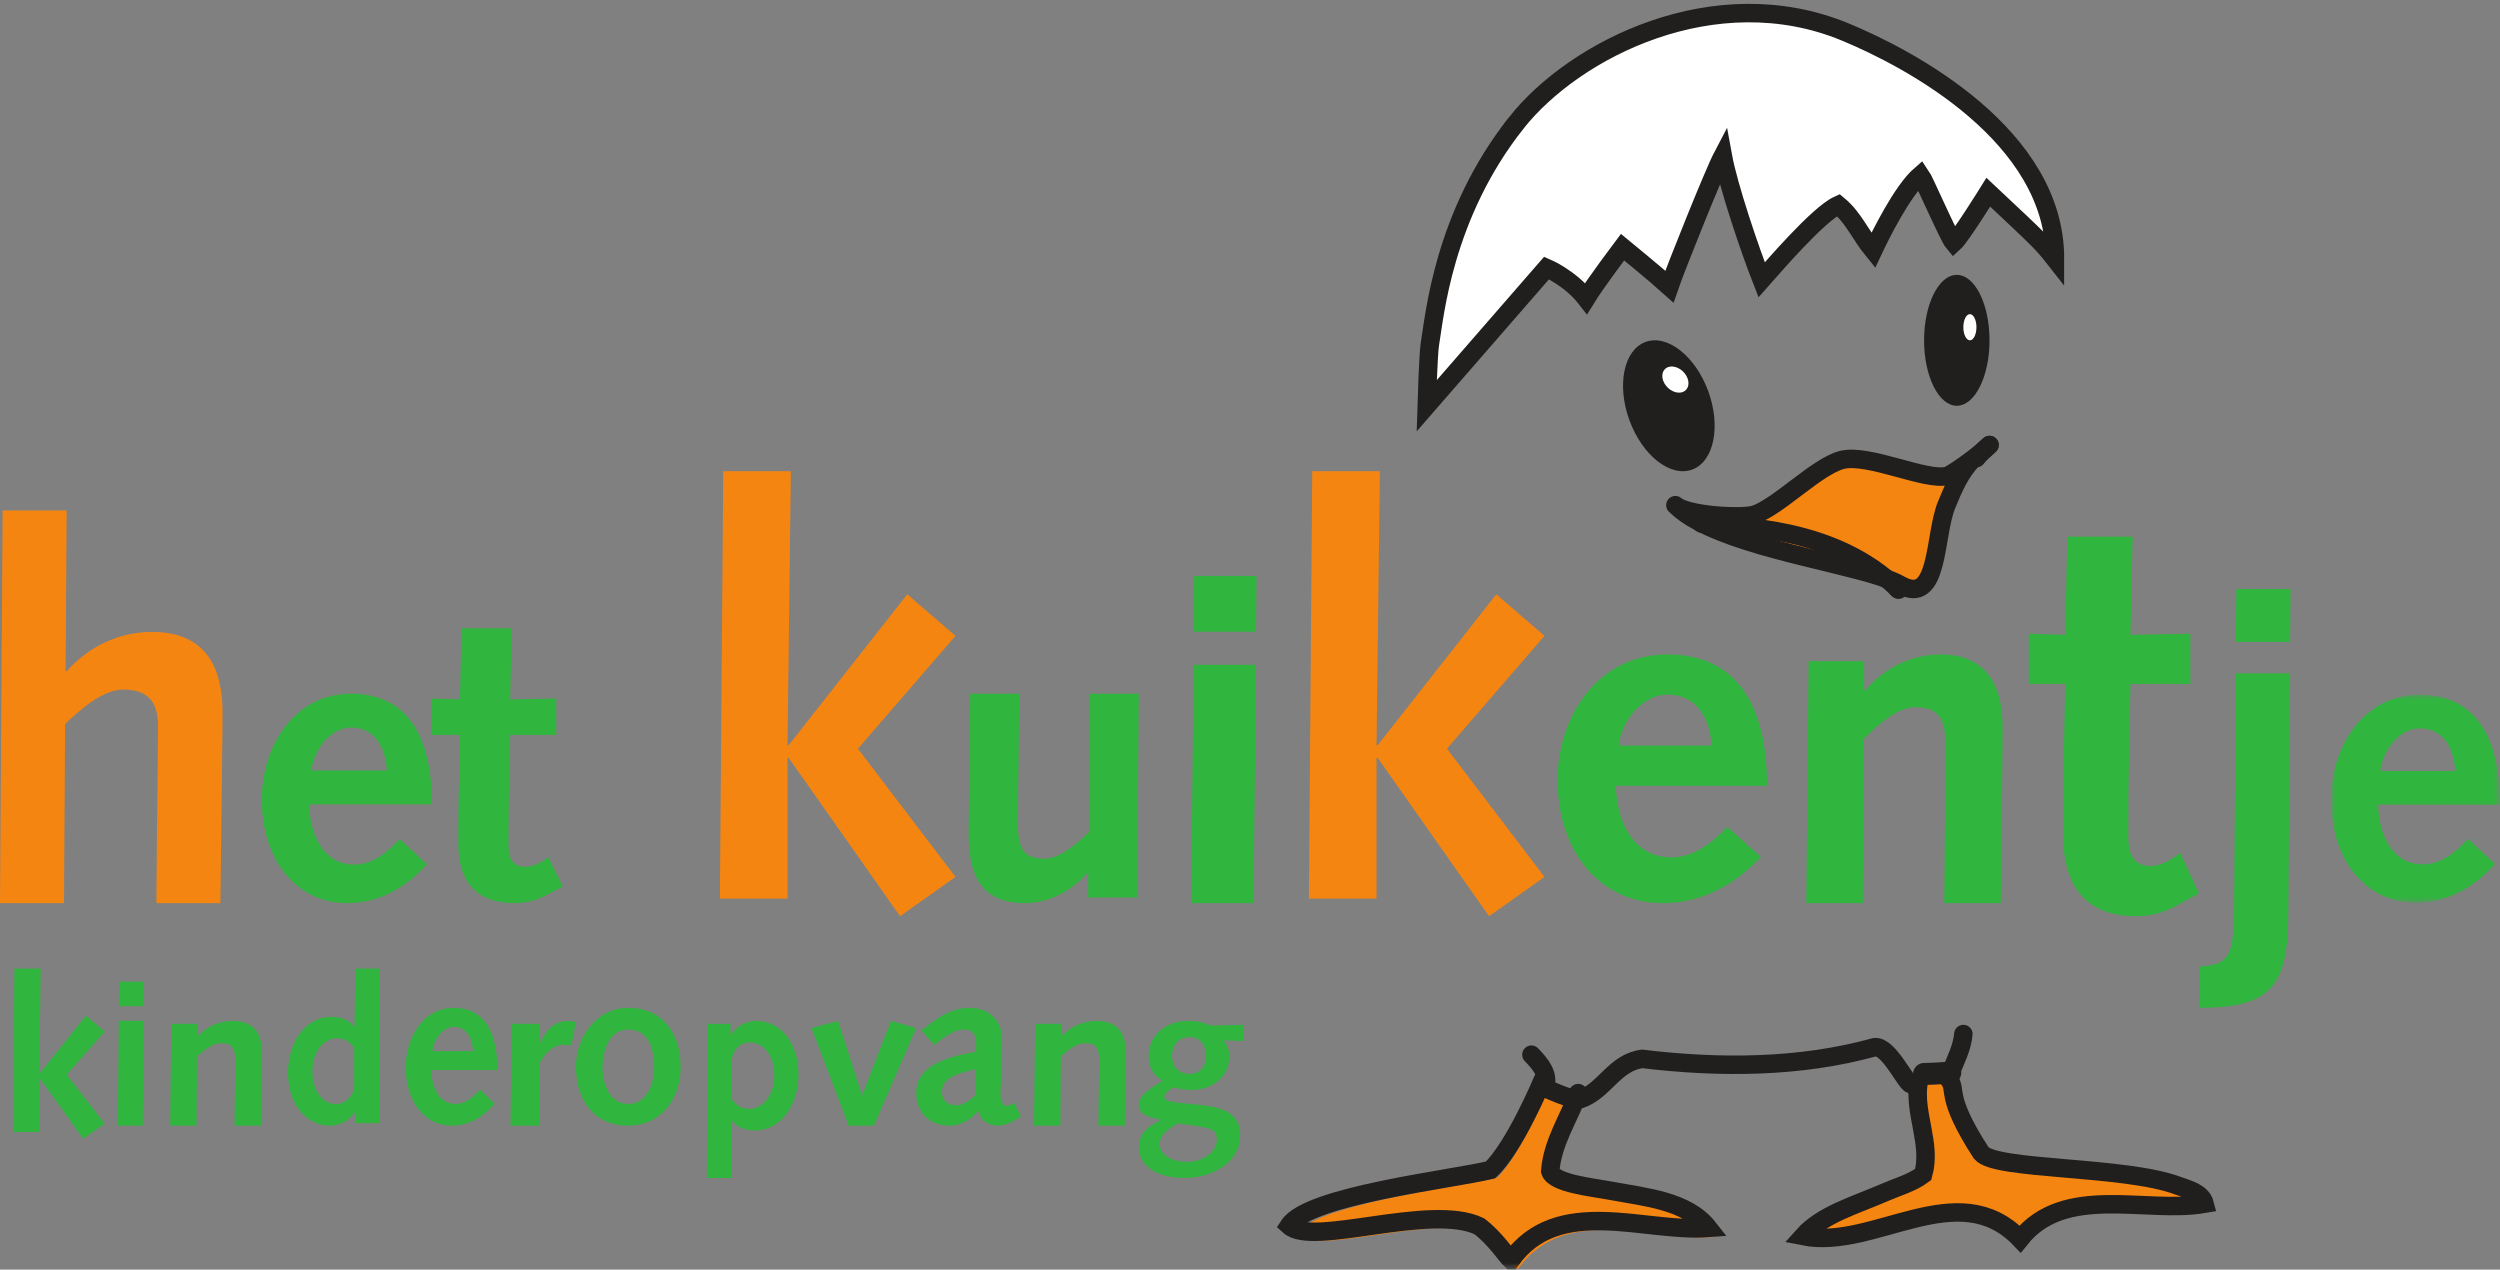 <?xml version="1.0" encoding="UTF-8"?>
<svg width="191px" height="97px" viewBox="0 0 191 97" version="1.1" xmlns="http://www.w3.org/2000/svg" xmlns:xlink="http://www.w3.org/1999/xlink">
    <rect x="0" y="0" width="191" height="97" fill="#808080" stroke="none"/>
    <title>logo</title>
    <defs>
        <polygon id="path-1" points="0 0 13 0 13 16 0 16"></polygon>
        <polygon id="path-3" points="0 0 42 0 42 20 0 20"></polygon>
        <polygon id="path-5" points="0 0 43 0 43 20 0 20"></polygon>
    </defs>
    <g id="Page-1" stroke="none" stroke-width="1" fill="none" fill-rule="evenodd">
        <g id="logo" transform="translate(0, 1)">
            <path d="M0.2,38 L5.092,38 L5.012,50.279 L5.092,50.279 C6.656,48.52 8.94,47.279 11.628,47.279 C15.877,47.279 17,50.239 17,53.36 C17,55.36 16.96,56.599 16.96,57.88 L16.84,68 L11.948,68 L11.988,62.96 C12.028,59.84 12.068,56 12.068,54.4 C12.068,52.84 11.467,51.68 9.422,51.68 C7.898,51.68 6.214,53.12 4.972,54.319 L4.891,68 L0,68 L0.2,38" id="path11719" fill="#F58511" fill-rule="nonzero"></path>
            <path d="M29.557,57.865 C29.468,56.241 28.726,54.586 26.827,54.586 C25.195,54.586 23.947,56.361 23.799,57.865 L29.557,57.865 Z M23.621,60.451 C23.65,62.526 24.571,65.053 27.064,65.053 C28.489,65.053 29.617,64.09 30.537,63.098 L32.614,65.023 C31.041,66.797 28.964,68 26.53,68 C22.73,68 20,64.812 20,60.06 C20,56.03 22.463,52 26.827,52 C31.041,52 33,55.158 33,60.451 L23.621,60.451" id="path11721" fill="#30B53F" fill-rule="nonzero"></path>
            <path d="M43,66.733 L41.711,67.397 C40.704,67.94 39.792,68 39.321,68 C36.679,68 35.013,66.672 35.013,63.444 C35.013,62.75 35.013,61.121 35.044,59.793 L35.138,55.147 L33,55.147 L33,52.371 L35.138,52.431 L35.264,47 L39.101,47 L38.975,52.431 L42.497,52.371 L42.497,55.147 L38.975,55.147 L38.881,59.612 C38.849,61.121 38.849,62.509 38.849,63.625 C38.849,64.621 39.195,65.224 40.138,65.224 C40.799,65.224 41.365,64.862 41.899,64.5 L43,66.733" id="path11723" fill="#30B53F" fill-rule="nonzero"></path>
            <polyline id="path11725" fill="#F58511" fill-rule="nonzero" points="55.254 35 60.421 35 60.167 55.939 60.252 55.939 69.315 44.403 73 47.581 65.546 56.201 73 65.997 68.765 69 60.252 56.898 60.167 56.898 60.167 67.651 55 67.651 55.254 35"></polyline>
            <path d="M86.877,67.568 L83.137,67.568 L83.137,65.683 L83.076,65.683 C81.91,67.042 80.163,68 78.293,68 C74.889,68 74,65.745 74,62.718 C74,61.761 74.031,60.803 74.031,59.815 L74.123,52 L77.863,52 L77.832,55.892 C77.802,58.147 77.772,60.34 77.772,62.039 C77.772,63.862 78.231,64.602 79.795,64.602 C80.96,64.602 82.248,63.491 83.199,62.564 L83.259,52 L87,52 L86.877,67.568" id="path11727" fill="#30B53F" fill-rule="nonzero"></path>
            <path d="M91.234,43 L96,43 L95.961,47.263 L91.195,47.263 L91.234,43 Z M91.195,49.792 L95.961,49.792 L95.766,68 L91,68 L91.195,49.792" id="path11729" fill="#30B53F" fill-rule="nonzero"></path>
            <polyline id="path11731" fill="#F58511" fill-rule="nonzero" points="100.255 35 105.421 35 105.167 55.939 105.252 55.939 114.315 44.403 118 47.581 110.546 56.201 118 65.997 113.765 69 105.252 56.898 105.167 56.898 105.167 67.651 100 67.651 100.255 35"></polyline>
            <path d="M130.763,55.965 C130.653,54.036 129.739,52.072 127.402,52.072 C125.393,52.072 123.858,54.179 123.676,55.965 L130.763,55.965 Z M123.457,59.036 C123.493,61.501 124.625,64.5 127.694,64.5 C129.447,64.5 130.835,63.357 131.968,62.179 L134.525,64.465 C132.589,66.571 130.032,68 127.037,68 C122.361,68 119,64.215 119,58.572 C119,53.786 122.032,49 127.402,49 C132.589,49 135,52.751 135,59.036 L123.457,59.036" id="path11733" fill="#30B53F" fill-rule="nonzero"></path>
            <path d="M138.177,49.514 L142.422,49.514 L142.422,51.752 L142.493,51.752 C143.873,50.138 145.89,49 148.259,49 C152.009,49 153,51.715 153,54.575 C153,56.409 152.965,57.547 152.965,58.721 L152.858,68 L148.543,68 L148.578,63.378 C148.613,60.517 148.649,58.317 148.649,56.116 C148.649,53.842 148.118,53.036 146.313,53.036 C144.969,53.036 143.483,54.356 142.387,55.456 L142.316,68 L138,68 L138.177,49.514" id="path11735" fill="#30B53F" fill-rule="nonzero"></path>
            <path d="M168,67.25 L166.324,68.167 C165.016,68.917 163.83,69 163.217,69 C159.782,69 157.616,67.167 157.616,62.709 C157.616,61.751 157.616,59.501 157.658,57.667 L157.78,51.251 L155,51.251 L155,47.417 L157.78,47.5 L157.943,40 L162.931,40 L162.768,47.5 L167.346,47.417 L167.346,51.251 L162.768,51.251 L162.645,57.417 C162.603,59.501 162.603,61.417 162.603,62.959 C162.603,64.333 163.053,65.166 164.28,65.166 C165.139,65.166 165.874,64.667 166.569,64.167 L168,67.25" id="path11737" fill="#30B53F" fill-rule="nonzero"></path>
            <path d="M170.854,44 L175,44 L174.966,48.043 L170.82,48.043 L170.854,44 Z M168,72.848 C170.311,72.677 170.65,72.128 170.684,68.36 L170.82,50.441 L174.966,50.441 L174.829,68.737 C174.796,74.252 173.64,76 168,76 L168,72.848" id="path11739" fill="#30B53F" fill-rule="nonzero"></path>
            <g id="g11743-Clipped" transform="translate(178, 52)">
                <mask id="mask-2" fill="white">
                    <use xlink:href="#path-1"></use>
                </mask>
                <g id="path11708"></g>
                <g id="g11743" mask="url(#mask-2)" fill="#30B53F" fill-rule="nonzero">
                    <g transform="translate(0.094, 0.082)" id="path11741">
                        <path d="M9.488,5.821 C9.4,4.209 8.663,2.567 6.777,2.567 C5.157,2.567 3.919,4.328 3.772,5.821 L9.488,5.821 Z M3.595,8.388 C3.624,10.448 4.538,12.955 7.013,12.955 C8.427,12.955 9.547,12 10.46,11.015 L12.523,12.925 C10.961,14.687 8.899,15.881 6.483,15.881 C2.711,15.881 0,12.716 0,8 C0,4 2.446,0 6.777,0 C10.961,0 12.906,3.134 12.906,8.388 L3.595,8.388"></path>
                    </g>
                </g>
            </g>
            <path d="M115.866,8.362 C110.239,15.449 109.598,23.228 109.246,25.274 C109.121,26.001 109,30 109,30 L118.161,19.472 C118.161,19.472 119.973,20.247 121.177,21.799 C121.878,20.652 123.962,17.882 123.962,17.882 C123.962,17.882 126.576,20.025 127.541,20.896 C128.019,19.501 130.941,12.195 131.621,10.903 C132.052,13.267 133.717,18.158 134.591,20.383 C135.375,19.501 138.911,15.359 140.447,14.664 C141.609,15.626 142.124,16.927 143.112,18.136 C143.66,16.973 145.324,13.585 146.731,12.365 C146.981,12.716 148.888,17.112 149.268,17.559 C149.785,17.097 151.907,13.685 151.907,13.685 C156.173,17.681 156.082,17.626 157,18.79 C157.028,9.365 145.894,3.468 140.938,1.428 C131.037,-2.647 120.339,2.73 115.865,8.361" id="path11745" fill="#FFFFFF"></path>
            <path d="M115.866,21.638 C110.239,14.551 109.598,6.772 109.246,4.726 C109.121,3.999 109,0 109,0 L118.161,10.528 C118.161,10.528 119.973,9.753 121.177,8.201 C121.878,9.348 123.962,12.118 123.962,12.118 C123.962,12.118 126.576,9.975 127.541,9.104 C128.019,10.499 130.941,17.805 131.621,19.097 C132.052,16.733 133.717,11.842 134.591,9.617 C135.375,10.499 138.911,14.641 140.447,15.336 C141.609,14.374 142.124,13.073 143.112,11.864 C143.66,13.027 145.324,16.415 146.731,17.635 C146.981,17.284 148.888,12.888 149.268,12.441 C149.785,12.903 151.907,16.315 151.907,16.315 C156.173,12.319 156.082,12.374 157,11.21 C157.028,20.635 145.894,26.532 140.938,28.572 C131.037,32.647 120.339,27.27 115.865,21.639 L115.866,21.638 Z" id="path11747" stroke="#211E1E" stroke-width="1.411" stroke-linecap="round" transform="translate(133, 15) scale(-1, 1) rotate(-180) translate(-133, -15) "></path>
            <path d="M152,25 C152,27.761 150.881,30 149.5,30 C148.119,30 147,27.762 147,25 C147,22.239 148.119,20 149.5,20 C150.881,20 152,22.238 152,25" id="path11749" fill="#211E1E"></path>
            <path d="M130.504,28.872 C131.495,31.562 130.954,34.248 129.296,34.87 C127.635,35.493 125.487,33.817 124.496,31.127 C123.504,28.438 124.046,25.753 125.705,25.13 C127.364,24.507 129.512,26.183 130.504,28.872" id="path11751" fill="#211E1E"></path>
            <path d="M128.83,27.697 C129.138,28.222 129.016,28.785 128.558,28.953 C128.099,29.12 127.478,28.829 127.17,28.303 C126.862,27.777 126.984,27.215 127.442,27.048 C127.901,26.88 128.522,27.17 128.83,27.697" id="path11753" fill="#FFFFFF"></path>
            <path d="M151,24 C151,24.553 150.776,25 150.5,25 C150.224,25 150,24.553 150,24 C150,23.448 150.224,23 150.5,23 C150.776,23 151,23.448 151,24" id="path11755" fill="#FFFFFF"></path>
            <path d="M130,39.069 L130.033,39 C132.817,39.229 140.126,39.192 145,44 C142.257,42.617 134.203,41.506 130,39.069" id="path11757" fill="#F58511" fill-rule="nonzero"></path>
            <path d="M148.94,37.549 C147.961,39.906 148.393,45.398 145.335,43.669 C145.245,43.62 145.149,43.568 145.042,43.519 C145.042,43.519 145.042,43.516 145.04,43.519 C140.042,38.898 132.546,38.932 129.691,38.713 L129.657,38.779 C129.001,38.426 128.44,38.042 128,37.622 C128.868,38.37 133.102,38.594 134.065,38.289 C135.892,37.709 138.913,34.56 140.852,34.081 C142.89,33.58 147.317,35.714 148.971,35.316 C149.228,35.254 150.154,34.638 151,34 C149.985,35.053 149.493,36.215 148.94,37.549" id="path11759" fill="#F58511" fill-rule="nonzero"></path>
            <path d="M145,39 C140.115,43.808 132.79,43.772 130,44" id="path11761" stroke="#211E1E" stroke-width="1.411" stroke-linecap="round" transform="translate(137.5, 41.5) scale(-1, 1) rotate(-180) translate(-137.5, -41.5) "></path>
            <path d="M145.05,43.95 C145.017,43.985 144.983,44.018 144.95,44.05" id="path11763" stroke="#211E1E" stroke-width="1.411" stroke-linecap="round" transform="translate(145, 44) scale(-1, 1) rotate(-180) translate(-145, -44) "></path>
            <path d="M151,33 C151.276,33.345 151.603,33.679 152,34" id="path11765" stroke="#211E1E" stroke-width="1.411" stroke-linecap="round" stroke-linejoin="round" transform="translate(151.5, 33.5) scale(-1, 1) rotate(-180) translate(-151.5, -33.5) "></path>
            <path d="M152,44 C151.721,43.718 151.251,43.33 150.745,42.945 C150.745,42.945 150.748,42.945 150.745,42.945 C149.911,42.311 148.998,41.698 148.745,41.636 C147.114,41.241 142.748,43.363 140.738,42.865 C138.826,42.389 135.847,39.257 134.045,38.68 C133.096,38.376 128.92,38.6 128,39.404 C128.017,39.387 128.036,39.37 128.052,39.353 C128.055,39.348 128.06,39.345 128.064,39.343 C128.498,38.925 129.052,38.543 129.698,38.192 C133.949,35.862 142.094,34.801 144.868,33.479 C144.87,33.482 144.87,33.479 144.87,33.479 C144.975,33.43 145.07,33.378 145.159,33.329 C148.175,31.61 147.748,37.071 148.714,39.416 C149.26,40.743 149.744,41.898 150.745,42.945" id="path11767" stroke="#211E1E" stroke-width="1.411" stroke-linecap="round" stroke-linejoin="round" transform="translate(140, 38.5) scale(-1, 1) rotate(-180) translate(-140, -38.5) "></path>
            <path d="M146.621,81.389 C146.289,83.853 147.622,86.333 146.977,88.767 C146.162,89.444 145.041,89.775 144.019,90.26 C141.91,91.262 139.428,92.023 138,93.77 C143.305,94.929 149.574,88.733 154.217,94 C157.533,89.474 163.599,91.973 168,91.142 C167.776,90.2 166.655,89.943 165.981,89.668 C162.014,88.053 152.37,88.439 151.314,87.02 C148.473,82.246 149.598,81.936 148.866,81" id="path11769" fill="#F58511"></path>
            <g id="g11773-Clipped" transform="translate(132, 76)">
                <mask id="mask-4" fill="white">
                    <use xlink:href="#path-3"></use>
                </mask>
                <g id="path11711"></g>
                <g id="g11773" mask="url(#mask-4)" stroke="#211E1E" stroke-linecap="round" stroke-width="1.411">
                    <g transform="translate(5.746, 5.42)" id="path11771">
                        <path d="M8.819,11.871 C8.48,9.552 9.843,7.217 9.184,4.926 C8.35,4.289 7.203,3.977 6.157,3.52 C4,2.578 1.46,1.861 0,0.217 C5.427,-0.874 11.84,4.958 16.59,0 C19.982,4.261 26.188,1.908 30.69,2.69 C30.461,3.578 29.315,3.819 28.625,4.078 C24.566,5.599 14.701,5.235 13.62,6.571 C10.714,11.065 11.865,11.357 11.116,12.238" transform="translate(15.345, 6.119) scale(-1, 1) rotate(-180) translate(-15.345, -6.119) "></path>
                    </g>
                </g>
            </g>
            <path d="M118.343,82 C118.313,82.089 116.189,87.251 114.372,88.979 C111.353,89.722 100.484,90.983 99,93.321 C100.808,95.012 109.789,91.546 113.52,93.369 C114.726,94.306 115.56,95.627 115.936,96 C119.541,90.879 126.134,93.878 131,93.504 C129.359,91.367 126.168,91.104 123.603,90.609 C122.178,90.334 119.211,90.04 118.935,89.068 C119.103,86.844 120.333,85.006 121.07,82.983" id="path11775" fill="#F58511"></path>
            <g id="g11779-Clipped" transform="translate(93, 76)">
                <mask id="mask-6" fill="white">
                    <use xlink:href="#path-5"></use>
                </mask>
                <g id="path11714"></g>
                <g id="g11779" mask="url(#mask-6)" stroke="#211E1E" stroke-linecap="round" stroke-width="1.411">
                    <g transform="translate(5.475, 5.549)" id="path11777">
                        <path d="M19.37,13.714 C19.34,13.627 17.212,8.57 15.393,6.877 C12.37,6.15 1.486,4.915 0,2.625 C1.81,0.968 10.804,4.363 14.539,2.578 C15.748,1.66 16.583,0.366 16.959,0 C20.57,5.017 27.171,2.079 32.044,2.445 C30.401,4.538 27.205,4.796 24.636,5.281 C23.21,5.551 20.238,5.839 19.962,6.79 C20.13,8.969 21.362,10.77 22.1,12.751" transform="translate(16.022, 6.857) scale(-1, 1) rotate(-180) translate(-16.022, -6.857) "></path>
                    </g>
                </g>
            </g>
            <path d="M117,82.422 C117.674,81.718 118.399,80.901 118.019,79.895 C118.019,79.895 120.221,78.843 120.738,79.02 C122.58,79.649 123.34,81.822 125.456,82.101 C131.364,81.39 137.504,81.408 143.23,82.997 C144.303,83.106 145.569,80.298 146,80.153" id="path11781" stroke="#211E1E" stroke-width="1.411" stroke-linecap="round" transform="translate(131.5, 81) scale(-1, 1) rotate(-180) translate(-131.5, -81) "></path>
            <path d="M147,80.95 C147.657,80.957 148.357,81.011 149,81.05" id="path11783" stroke="#211E1E" stroke-width="1.678" stroke-linecap="round" transform="translate(148, 81) scale(-1, 1) rotate(-180) translate(-148, -81) "></path>
            <path d="M149,78 C149.407,78.992 149.913,79.964 150,81" id="path11785" stroke="#211E1E" stroke-width="1.411" stroke-linecap="round" transform="translate(149.5, 79.5) scale(-1, 1) rotate(-180) translate(-149.5, -79.5) "></path>
            <polyline id="path11787" fill="#30B53F" fill-rule="nonzero" points="1.099 73 3.109 73 3.01 81.006 3.042 81.006 6.567 76.596 8 77.811 5.101 81.106 8 84.851 6.353 86 3.042 81.373 3.01 81.373 3.01 85.484 1 85.484 1.099 73"></polyline>
            <path d="M9.093,74 L11,74 L10.985,75.876 L9.077,75.876 L9.093,74 Z M9.077,76.989 L10.985,76.989 L10.906,85 L9,85 L9.077,76.989" id="path11789" fill="#30B53F" fill-rule="nonzero"></path>
            <path d="M13.083,77.217 L15.063,77.217 L15.063,78.159 L15.097,78.159 C15.741,77.479 16.681,77 17.788,77 C19.538,77 20,78.143 20,79.348 C20,80.12 19.984,80.599 19.984,81.093 L19.934,85 L17.92,85 L17.936,83.054 C17.953,81.85 17.969,80.923 17.969,79.996 C17.969,79.039 17.722,78.699 16.88,78.699 C16.252,78.699 15.559,79.255 15.047,79.718 L15.014,85 L13,85 L13.083,77.217" id="path11791" fill="#30B53F" fill-rule="nonzero"></path>
            <path d="M27.059,79.048 C26.83,78.716 26.401,78.323 25.76,78.323 C24.751,78.323 23.864,79.315 23.864,80.858 C23.864,82.323 24.644,83.362 25.713,83.362 C26.295,83.362 26.952,82.795 27.059,82.118 L27.059,79.048 Z M27.166,83.945 L27.136,83.945 C26.753,84.544 26.004,85 25.225,85 C23.345,85 22,83.315 22,80.953 C22,78.811 23.192,76.685 25.347,76.685 C25.943,76.685 26.631,76.875 27.059,77.441 L27.089,77.441 L27.136,73 L29,73 L28.955,84.811 L27.166,84.811 L27.166,83.945" id="path11793" fill="#30B53F" fill-rule="nonzero"></path>
            <path d="M36.146,79.299 C36.097,78.386 35.698,77.456 34.675,77.456 C33.797,77.456 33.125,78.453 33.045,79.299 L36.146,79.299 Z M32.95,80.754 C32.966,81.922 33.461,83.342 34.803,83.342 C35.57,83.342 36.177,82.802 36.673,82.242 L37.792,83.325 C36.945,84.323 35.826,85 34.515,85 C32.47,85 31,83.207 31,80.534 C31,78.267 32.327,76 34.676,76 C36.945,76 38,77.776 38,80.754 L32.95,80.754" id="path11795" fill="#30B53F" fill-rule="nonzero"></path>
            <path d="M39.089,77.217 L41.26,77.217 L41.26,78.638 L41.278,78.668 C41.705,77.773 42.256,77.032 43.36,77 C43.573,77 43.786,77.032 44,77.077 L43.644,78.885 C43.467,78.854 43.288,78.822 43.129,78.822 C42.291,78.822 41.688,79.364 41.243,80.182 L41.189,85 L39,85 L39.089,77.217" id="path11797" fill="#30B53F" fill-rule="nonzero"></path>
            <path d="M48,83.342 C49.461,83.342 49.975,81.752 49.975,80.568 C49.975,78.792 49.361,77.658 48,77.658 C46.489,77.658 46.025,79.384 46.025,80.568 C46.025,81.6 46.489,83.342 48,83.342 Z M48,76 C50.656,76 52,77.98 52,80.501 C52,82.92 50.522,85 48,85 C45.278,85 44,82.92 44,80.501 C44,78.251 45.543,76 48,76" id="path11799" fill="#30B53F" fill-rule="nonzero"></path>
            <path d="M55.92,83 C56.177,83.332 56.57,83.726 57.236,83.726 C58.173,83.726 59.156,82.779 59.156,81.185 C59.156,79.684 58.385,78.642 57.281,78.642 C56.51,78.642 56.026,79.211 55.92,79.89 L55.92,83 Z M54.045,77.222 L55.814,77.222 L55.814,78.059 L55.845,78.059 C56.222,77.458 56.964,77 57.765,77 C59.67,77 61,78.69 61,81.09 C61,83.237 59.821,85.368 57.644,85.368 C57.024,85.368 56.344,85.179 55.92,84.611 L55.89,84.611 L55.845,89 L54,89 L54.045,77.222" id="path11801" fill="#30B53F" fill-rule="nonzero"></path>
            <polyline id="path11803" fill="#30B53F" fill-rule="nonzero" points="62 77.541 64.034 77 65.851 82.653 65.884 82.653 68.067 77 70 77.541 66.767 85 64.834 85 62 77.541"></polyline>
            <path d="M74.56,80.669 C72.593,81.109 71.966,81.583 71.966,82.445 C71.966,83.072 72.406,83.444 73.051,83.444 C73.475,83.444 74.034,83.173 74.525,82.649 L74.56,80.669 Z M70.389,77.726 C72.254,76.203 73.203,76 74.119,76 C75.39,76 76.56,76.796 76.56,78.453 C76.56,78.758 76.56,78.944 76.542,79.164 L76.475,81.617 C76.458,82.006 76.44,82.327 76.44,82.682 C76.44,83.157 76.679,83.495 76.899,83.495 C77,83.495 77.153,83.444 77.509,83.275 L78,84.307 C77.102,84.898 76.61,85 76.22,85 C75.492,85 74.899,84.577 74.746,83.867 C74.136,84.577 73.373,85 72.56,85 C71.034,85 70,84.036 70,82.514 C70,81.144 70.882,79.959 74.577,79.351 L74.577,78.792 C74.577,77.844 74.17,77.658 73.593,77.658 C73.169,77.658 72.661,77.828 71.373,78.826 L70.389,77.726" id="path11805" fill="#30B53F" fill-rule="nonzero"></path>
            <path d="M79.083,77.217 L81.064,77.217 L81.064,78.159 L81.097,78.159 C81.74,77.479 82.682,77 83.788,77 C85.538,77 86,78.143 86,79.348 C86,80.12 85.984,80.599 85.984,81.093 L85.935,85 L83.92,85 L83.936,83.054 C83.954,81.85 83.97,80.923 83.97,79.996 C83.97,79.039 83.722,78.699 82.88,78.699 C82.253,78.699 81.56,79.255 81.047,79.718 L81.015,85 L79,85 L79.083,77.217" id="path11807" fill="#30B53F" fill-rule="nonzero"></path>
            <path d="M89.543,79.7 C89.543,80.395 89.975,81.042 90.869,81.042 C91.717,81.042 92.133,80.457 92.133,79.622 C92.133,78.863 91.671,78.232 90.916,78.232 C90.052,78.232 89.543,78.832 89.543,79.7 Z M90.668,87.768 C92.009,87.768 92.966,86.916 92.966,86.095 C92.966,85.258 92.657,85.163 89.96,84.832 C89.358,85.21 88.603,85.637 88.603,86.395 C88.603,87.421 89.852,87.768 90.669,87.768 L90.668,87.768 Z M93.474,78.484 C93.767,78.816 93.921,79.242 93.921,79.7 C93.921,81.342 92.534,82.274 91.054,82.274 C90.422,82.274 89.929,82.163 89.636,82.068 C89.343,82.289 88.957,82.51 88.957,82.795 C88.957,83.143 89.435,83.205 91.177,83.364 C92.919,83.521 94.754,83.758 94.754,85.731 C94.754,87.91 92.472,89 90.515,89 C88.033,89 87,87.815 87,86.663 C87,85.51 87.847,85.005 88.664,84.579 L88.664,84.547 C87.955,84.39 87,84.216 87,83.442 C87,82.748 87.524,82.4 88.819,81.563 C88.079,81.152 87.755,80.474 87.755,79.7 C87.755,77.995 89.158,77 90.761,77 C91.64,77 92.025,77.158 92.487,77.348 L95,77.3 L95,78.532 L93.474,78.484" id="path11809" fill="#30B53F" fill-rule="nonzero"></path>
        </g>
    </g>
</svg>
